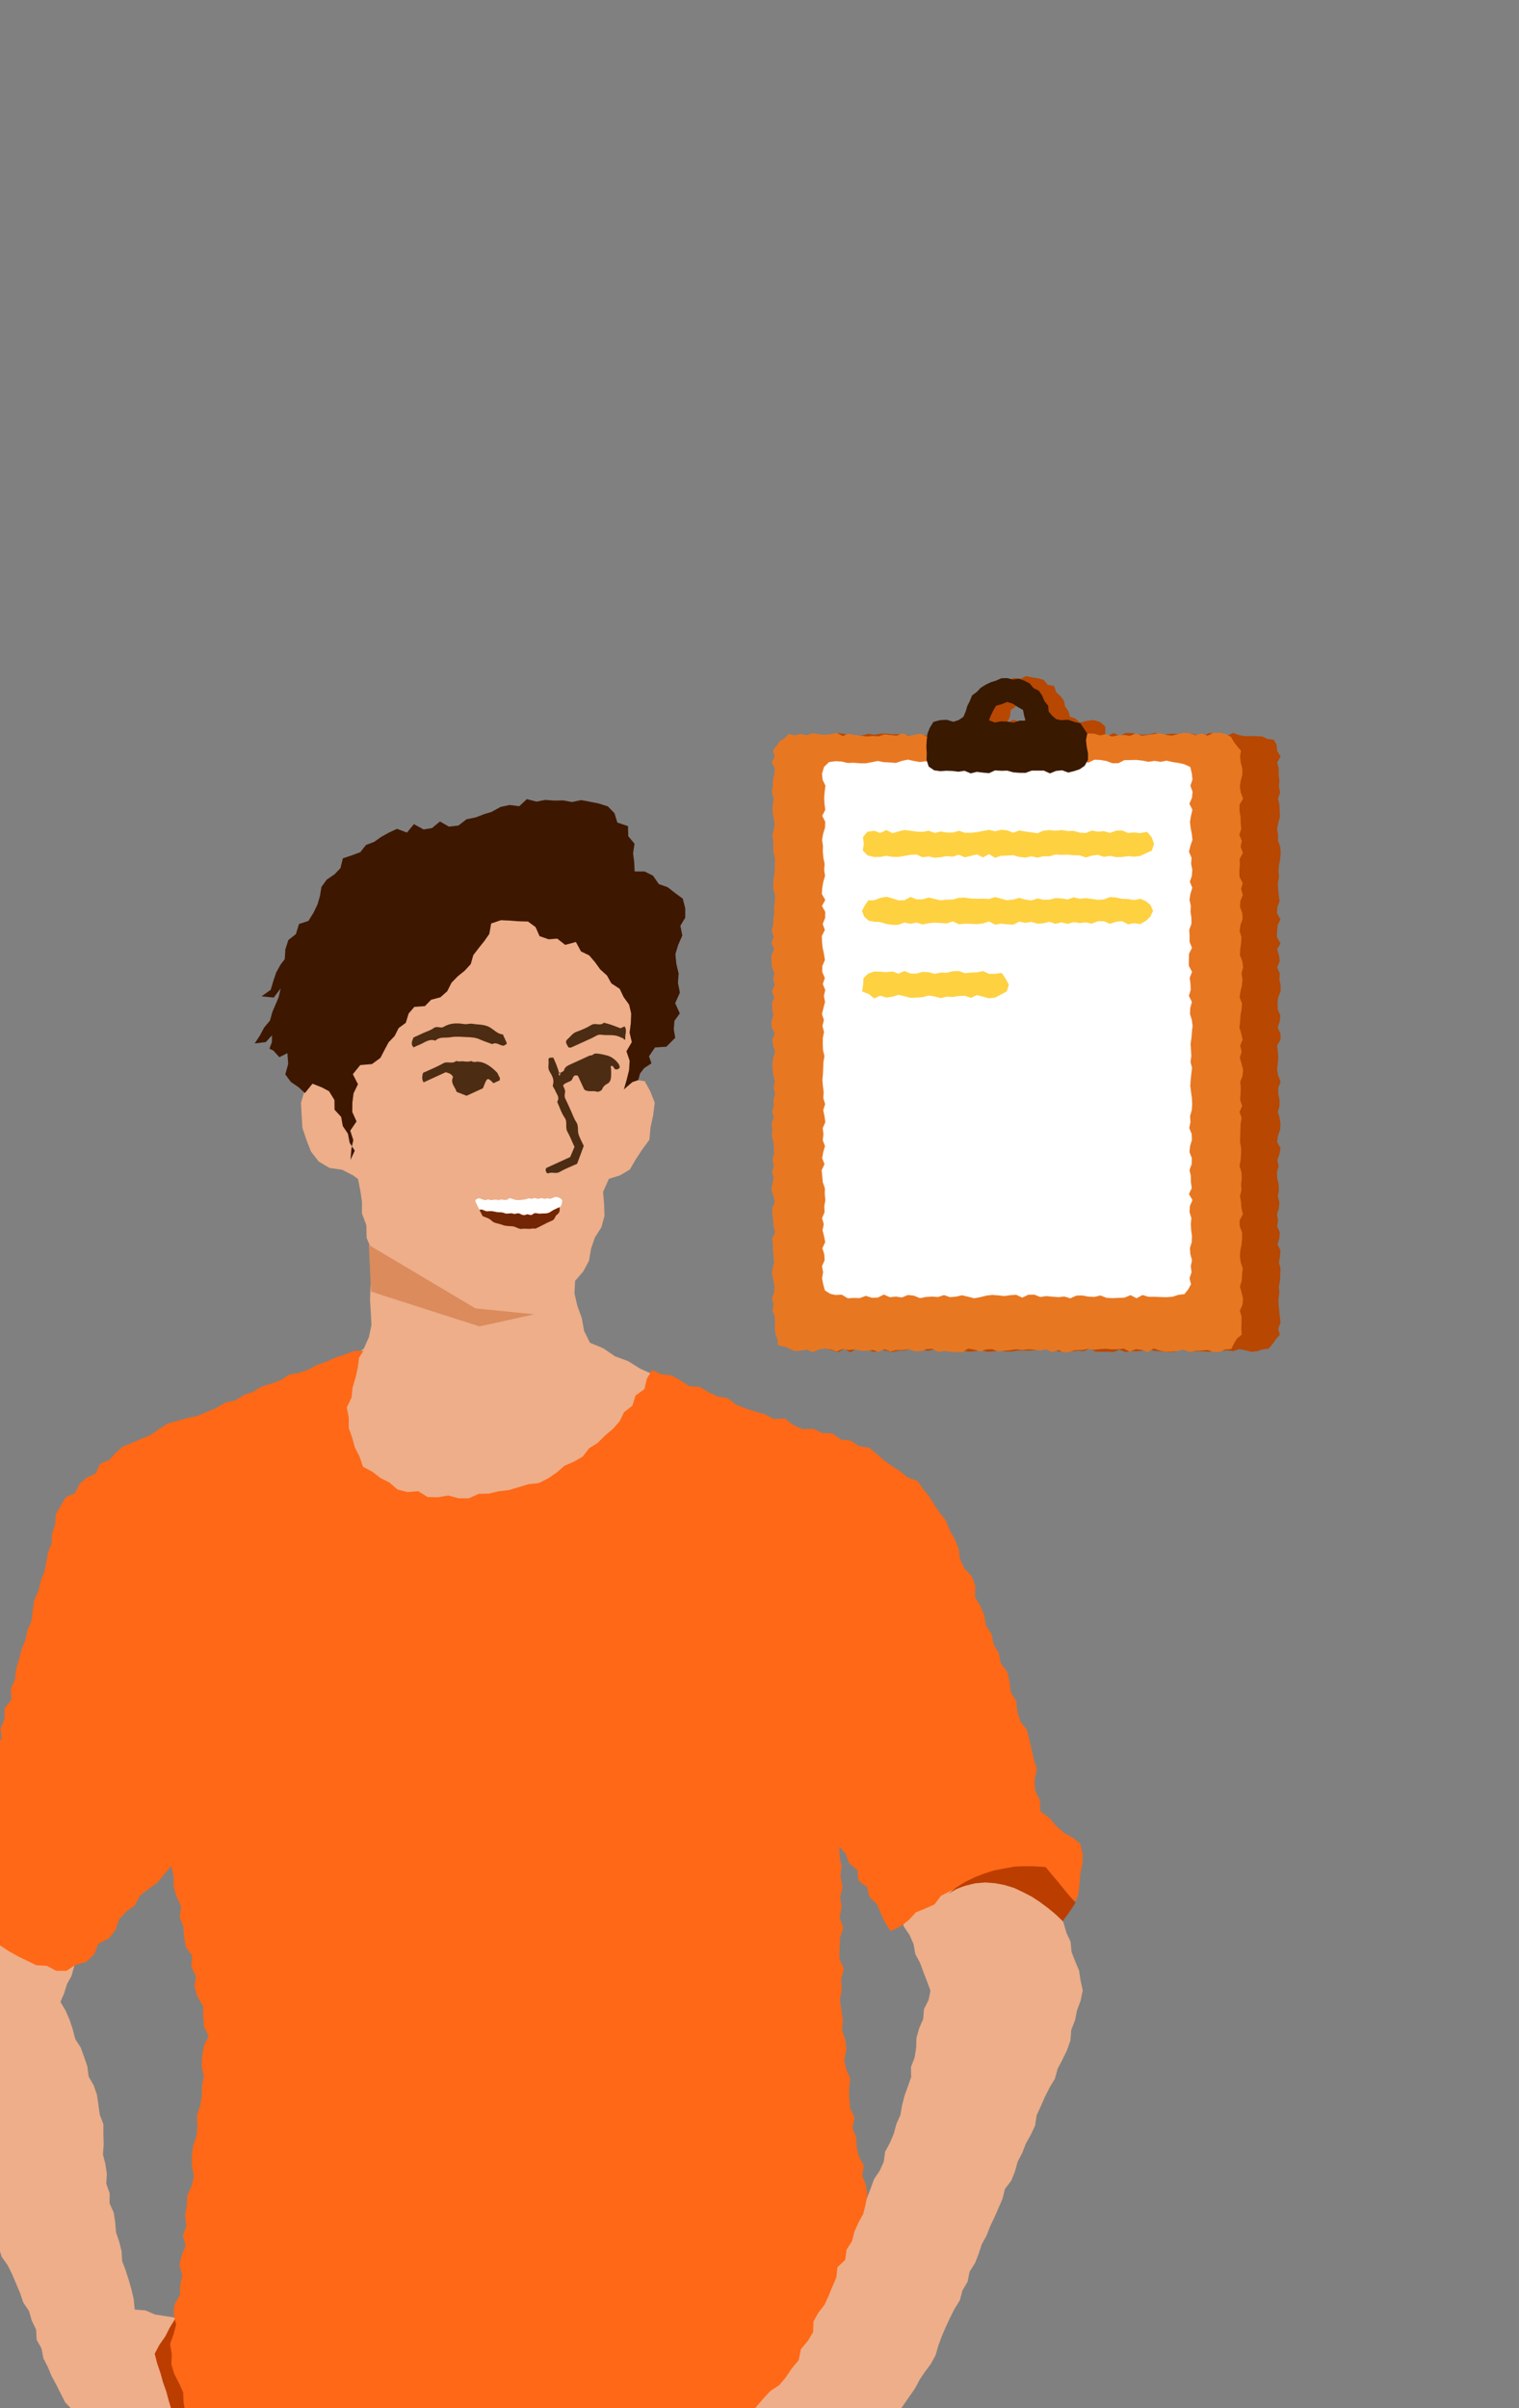 <svg width="82" height="130" viewBox="0 0 82 130" fill="none" xmlns="http://www.w3.org/2000/svg">
<rect x="0" y="0" width="82" height="130" fill="#808080" stroke="none"/>
<g clip-path="url(#clip0_9984_8250)">
<path d="M44.936 39.714L44.643 39.732L44.338 39.793L44.097 39.989L43.907 40.236L43.831 40.535L43.725 40.833L43.846 41.158L43.69 41.483L43.719 41.808L43.822 42.133L43.721 42.458L43.79 42.783L43.84 43.108L43.816 43.433L43.7 43.758L43.674 44.083L43.821 44.408L43.705 44.733L43.871 45.058L43.86 45.383L43.779 45.708L43.833 46.033V46.358L43.702 46.683L43.718 47.008L43.866 47.333L43.797 47.658L43.693 47.983L43.791 48.308L43.722 48.633L43.732 48.958L43.743 49.283L43.785 49.609L43.714 49.934L43.778 50.259L43.826 50.584L43.858 50.909L43.724 51.234L43.851 51.559L43.757 51.884L43.697 52.209L43.819 52.534L43.803 52.859L43.753 53.185L43.749 53.51L43.87 53.835L43.722 54.16L43.776 54.485L43.667 54.81L43.73 55.136L43.863 55.46L43.724 55.786L43.859 56.111L43.834 56.436L43.807 56.761L43.706 57.086L43.854 57.412L43.843 57.737L43.849 58.062L43.785 58.387L43.799 58.712L43.726 59.037L43.865 59.363L43.87 59.688L43.795 60.013L43.682 60.338L43.697 60.664L43.761 60.989L43.708 61.314L43.778 61.639L43.825 61.964L43.822 62.289L43.722 62.614L43.822 62.939L43.748 63.264L43.798 63.59L43.721 63.915L43.753 64.24L43.86 64.565L43.778 64.89L43.841 65.216L43.806 65.541L43.708 65.866L43.78 66.192L43.669 66.517L43.712 66.842L43.863 67.167L43.684 67.493L43.843 67.818L43.704 68.143L43.674 68.469L43.71 68.794L43.848 69.119L43.681 69.445L43.775 69.77L43.868 70.096L43.676 70.421L43.739 70.746L43.766 71.072L43.804 71.398L43.74 71.724L43.886 72.007L43.898 72.326L44.099 72.565L44.332 72.776L44.649 72.8L44.936 72.901L45.259 72.984L45.582 72.81L45.904 73L46.227 72.813L46.55 72.866L46.873 72.862L47.196 72.986L47.519 72.843L47.842 72.914L48.164 72.978L48.487 72.912L48.81 72.898L49.133 72.812L49.456 72.915L49.779 72.842L50.102 72.923L50.425 72.831L50.748 72.853L51.071 72.861L51.393 72.943L51.717 72.971L52.039 72.925L52.362 72.968L52.685 72.929L53.008 72.892L53.331 72.98L53.654 72.944L53.977 72.894L54.3 72.956L54.623 72.954L54.946 72.9L55.269 72.905L55.592 72.905L55.915 72.867L56.238 72.821L56.561 72.805L56.884 72.824L57.206 72.977L57.529 72.811L57.852 72.96L58.175 72.906L58.498 72.937L58.821 72.8L59.144 72.956L59.467 72.971L59.79 72.962L60.113 72.983L60.435 72.854L60.759 72.985L61.081 72.939L61.404 72.936L61.727 72.898L62.05 72.862L62.374 72.925L62.697 72.948L63.02 72.989H63.343L63.666 72.81L63.989 72.828L64.312 72.958L64.636 72.939L64.959 72.947L65.281 72.972L65.605 72.913L65.928 72.915L66.251 72.895L66.574 72.937L66.897 72.823L67.221 72.887L67.544 72.974L67.868 72.937L68.166 72.841L68.488 72.803L68.693 72.555L68.868 72.304L69.086 72.052L69.002 71.724L69.127 71.399L69.086 71.074L69.058 70.749L69.023 70.424L69.017 70.099L69.065 69.774L69.035 69.449L69.102 69.124L69.11 68.799L69.125 68.474L69.042 68.149L69.097 67.824L69.12 67.499L68.962 67.174L69.064 66.849L69.087 66.524L68.945 66.199L68.992 65.874L68.937 65.549L69.038 65.224L69.065 64.899L68.981 64.574L69.038 64.249L69.025 63.923L68.946 63.599L68.934 63.273L69.025 62.948L68.955 62.623L69.068 62.298L69.127 61.973L68.942 61.648L68.986 61.323L69.102 60.998L69.125 60.672L69.079 60.347L68.982 60.023L69.073 59.698L69.074 59.372L69.005 59.047L69.003 58.722L69.132 58.397L69.004 58.072L68.941 57.746L68.976 57.421L69.004 57.096L68.982 56.771L68.941 56.446L69.125 56.121L69.127 55.796L68.972 55.47L69.084 55.145L69.117 54.82L68.977 54.495L68.966 54.17L68.998 53.844L69.127 53.52L69.135 53.194L69.065 52.869L69.089 52.544L68.941 52.219L69.083 51.893L69.044 51.568L68.945 51.243L69.124 50.918L68.931 50.593L68.941 50.268L68.971 49.942L69.124 49.617L68.934 49.293L68.959 48.967L69.076 48.642L69.029 48.317L68.996 47.992L68.983 47.667L69.045 47.341L69.019 47.016L69.047 46.691L69.109 46.365L69.135 46.04L69.112 45.715L68.992 45.389L68.993 45.064L68.942 44.739L69.01 44.413L69.095 44.088L69.081 43.763L69.067 43.438L68.995 43.112L69.104 42.787L69.04 42.461L69.069 42.136L69.022 41.81L69.032 41.485L68.943 41.159L69.133 40.833L68.946 40.542L68.922 40.221L68.764 39.933L68.411 39.887L68.155 39.758L67.868 39.742L67.545 39.734L67.222 39.74L66.9 39.684L66.577 39.563L66.254 39.712L65.931 39.638L65.608 39.6L65.285 39.571L64.962 39.713L64.639 39.677L64.316 39.604L63.993 39.61L63.671 39.622L63.348 39.608L63.025 39.617L62.702 39.724L62.379 39.557L62.056 39.64L61.733 39.655L61.41 39.648L61.087 39.567H60.765L60.442 39.724L60.118 39.57L59.796 39.732L59.473 39.613L59.15 39.613L58.827 39.754L58.504 39.561L58.181 39.564L57.858 39.587L57.535 39.583L57.212 39.615L56.889 39.732L56.566 39.588L56.243 39.612L55.92 39.7L55.597 39.714L55.274 39.611L54.951 39.75L54.629 39.662L54.306 39.708L53.983 39.678L53.66 39.631L53.337 39.606L53.014 39.743L52.691 39.616L52.368 39.673L52.045 39.575L51.723 39.727L51.399 39.733L51.077 39.597L50.753 39.653L50.43 39.586L50.107 39.705L49.784 39.708L49.461 39.692L49.138 39.719L48.814 39.671L48.492 39.635L48.168 39.632L47.846 39.601L47.522 39.605L47.199 39.666L46.876 39.614L46.553 39.694L46.23 39.715L45.906 39.739L45.583 39.613L45.252 39.572L44.936 39.714Z" fill="#B74701"/>
<path d="M58.295 39.007L58.053 38.785L57.761 38.693L57.681 38.4L57.496 38.134L57.431 37.825L57.246 37.575L57.017 37.367L56.901 37.028L56.558 36.967L56.34 36.698L56.026 36.616L55.709 36.562L55.389 36.5L55.081 36.644L54.748 36.597L54.437 36.695L54.235 36.991L53.9 37.057L53.64 37.252L53.496 37.549L53.349 37.826L53.232 38.114L53.181 38.42L52.956 38.648L52.814 38.953L52.483 39.016L52.126 38.938L51.77 39.024L51.442 39.03L51.155 39.244L51.201 39.6L51.123 39.955L51.204 40.311L51.123 40.667L51.084 41.023L51.166 41.372L51.441 41.595L51.77 41.76L52.099 41.589L52.428 41.749L52.757 41.59L53.086 41.642L53.415 41.779H53.745L54.074 41.763L54.403 41.597L54.732 41.605L55.062 41.612L55.391 41.742L55.72 41.688L56.049 41.638L56.378 41.728L56.707 41.604L57.037 41.614L57.366 41.598L57.695 41.603L58.025 41.783L58.354 41.744L58.684 41.615L59.013 41.627L59.36 41.624L59.495 41.302L59.67 41.023L59.694 40.667L59.597 40.312L59.696 39.956L59.663 39.6L59.666 39.223L59.377 38.97L59.014 38.867L58.654 38.917L58.3 39.007H58.295ZM54.369 39.003L54.531 38.663L54.556 38.336L54.812 38.147L55.055 37.912L55.389 37.929L55.709 37.957L56.021 38.072L56.12 38.411L56.386 38.619L56.362 38.855L56.057 38.877L55.723 38.888L55.39 38.847L55.056 38.971L54.715 38.858L54.369 39.004L54.369 39.003Z" fill="#B74701"/>
<path d="M42.906 39.695L42.583 39.624L42.344 39.855L42.092 40.014L41.921 40.261L41.729 40.517L41.821 40.833L41.66 41.158L41.828 41.483L41.796 41.808L41.721 42.133L41.719 42.458L41.665 42.783L41.769 43.108L41.721 43.433L41.692 43.758L41.753 44.083L41.806 44.408L41.791 44.733L41.691 45.058L41.742 45.383V45.708L41.757 46.033L41.839 46.358L41.821 46.683L41.825 47.008L41.775 47.333L41.745 47.658L41.74 47.983L41.83 48.308V48.633L41.786 48.958L41.799 49.283L41.746 49.609L41.738 49.934L41.655 50.259L41.77 50.584L41.64 50.909L41.793 51.234L41.645 51.559L41.643 51.884L41.665 52.209L41.807 52.534L41.737 52.859L41.821 53.185L41.661 53.51L41.798 53.835L41.677 54.16L41.69 54.485L41.746 54.81L41.645 55.136L41.658 55.46L41.823 55.786L41.69 56.111L41.733 56.436L41.838 56.761L41.749 57.086L41.692 57.412L41.71 57.737L41.748 58.062L41.825 58.387L41.761 58.712L41.832 59.037L41.757 59.363L41.766 59.688L41.684 60.013L41.766 60.338L41.648 60.664L41.696 60.989L41.661 61.314L41.75 61.639L41.777 61.964L41.782 62.289L41.702 62.614L41.775 62.939L41.676 63.264L41.765 63.59L41.694 63.915L41.64 64.24L41.753 64.565L41.826 64.89L41.69 65.216L41.691 65.541L41.737 65.866L41.754 66.192L41.842 66.517L41.691 66.842L41.721 67.167L41.727 67.493L41.754 67.818L41.792 68.143L41.704 68.469L41.673 68.794L41.758 69.119L41.806 69.445L41.788 69.77L41.669 70.096L41.761 70.421L41.703 70.746L41.823 71.072L41.83 71.398L41.83 71.724L41.859 72.006L41.964 72.271L42.009 72.624L42.348 72.695L42.619 72.798L42.906 72.931L43.228 72.911L43.551 72.855L43.874 72.992L44.197 72.851L44.52 72.797L44.843 72.843L45.166 72.959L45.488 72.822L45.811 72.878L46.134 72.846L46.457 72.912L46.78 72.916L47.103 72.873L47.425 72.969L47.749 72.833L48.072 72.954L48.394 72.877L48.717 72.875L49.041 72.831L49.363 72.937L49.686 72.943L50.009 72.832L50.332 72.809L50.655 72.977L50.978 72.921L51.301 72.972L51.624 72.982L51.947 72.996L52.27 72.799L52.593 72.857L52.915 72.951L53.239 72.842L53.562 72.83L53.884 72.949L54.208 72.914L54.53 72.886L54.854 72.836L55.176 72.877L55.499 72.837L55.822 72.852L56.145 72.907L56.468 72.832L56.79 72.987L57.113 72.877L57.436 72.998L57.759 72.973L58.082 72.874L58.405 72.876L58.728 72.819L59.051 72.865L59.374 72.83L59.697 72.806L60.02 72.84L60.343 72.836L60.666 72.802L60.99 72.964L61.312 72.831L61.636 72.864L61.959 72.988L62.282 72.794L62.605 72.906L62.928 72.972L63.251 72.967L63.575 72.924L63.897 72.852L64.221 72.989L64.544 72.922L64.867 72.902L65.191 72.878L65.514 72.981L65.838 72.975L66.137 72.846L66.469 72.822L66.621 72.512L66.767 72.264L67.032 72.045L67.009 71.724L67.02 71.399L67.019 71.074L66.932 70.749L67.077 70.424L67.105 70.099L67.023 69.774L66.937 69.449L67.034 69.124L67.05 68.799L67.088 68.474L66.98 68.149L66.936 67.824L66.956 67.499L67.023 67.174L67.054 66.849L67.05 66.524L66.925 66.199L66.92 65.874L67.095 65.549L67.018 65.224L66.994 64.899L66.938 64.574L67.017 64.249L66.996 63.923L67.032 63.598L67.015 63.273L66.915 62.948L66.972 62.623L66.997 62.298L67.002 61.973L66.942 61.648L66.95 61.323L66.963 60.998L66.97 60.672L67.025 60.347L66.916 60.023L67.056 59.698L66.947 59.372L66.969 59.047L66.98 58.722L66.951 58.397L67.076 58.072L67.107 57.746L67.022 57.421L66.928 57.096L67.028 56.771L66.947 56.446L67.079 56.121L67.005 55.796L66.908 55.47L66.948 55.145L66.963 54.82L67.02 54.495L67.051 54.17L66.918 53.844L66.966 53.52L67.043 53.194L67.072 52.869L67.022 52.544L67.106 52.219L67.067 51.893L66.937 51.568L66.951 51.243L66.997 50.918L67.019 50.593L66.922 50.268L66.962 49.942L67.077 49.617L67.065 49.293L66.942 48.967L66.958 48.642L67.091 48.317L67 47.992L67.083 47.667L66.916 47.341L66.903 47.016L66.931 46.691L66.921 46.365L67.097 46.04L66.972 45.715L67.037 45.389L66.903 45.064L67.008 44.739L66.975 44.413L66.968 44.088L66.913 43.763L66.916 43.438L67.107 43.112L66.983 42.787L66.931 42.461L66.98 42.136L67.066 41.81L67.064 41.485L66.978 41.159L66.943 40.833L66.992 40.522L66.783 40.283L66.612 40.053L66.447 39.773L66.159 39.628L65.838 39.557L65.515 39.558L65.192 39.713L64.869 39.589L64.546 39.688L64.223 39.584L63.901 39.558L63.578 39.632L63.255 39.713L62.932 39.665L62.609 39.579L62.286 39.628L61.963 39.671L61.641 39.716L61.317 39.599L60.995 39.724L60.672 39.673L60.349 39.696L60.026 39.763L59.703 39.631L59.38 39.7L59.057 39.601L58.734 39.593L58.411 39.712L58.088 39.615L57.765 39.621L57.442 39.6L57.12 39.704L56.796 39.561L56.474 39.639L56.151 39.678L55.827 39.693L55.505 39.568L55.182 39.678L54.858 39.573L54.536 39.594L54.213 39.754L53.89 39.659L53.567 39.743L53.244 39.714L52.921 39.75L52.599 39.655L52.275 39.665L51.953 39.689L51.63 39.567L51.307 39.616L50.984 39.756L50.661 39.588L50.338 39.688L50.015 39.761L49.692 39.601L49.369 39.669L49.046 39.728L48.723 39.584L48.4 39.715L48.077 39.678L47.754 39.641L47.43 39.749L47.108 39.73L46.784 39.758L46.461 39.706L46.138 39.678L45.815 39.608L45.492 39.732L45.169 39.566L44.846 39.633L44.523 39.666L44.199 39.635L43.876 39.578L43.553 39.693L43.227 39.618L42.906 39.695Z" fill="#E87722"/>
<path d="M44.437 69.325L44.376 69.001L44.434 68.676L44.373 68.353L44.515 68.029L44.497 67.705L44.392 67.38L44.547 67.056L44.484 66.732L44.403 66.408L44.471 66.084L44.377 65.76L44.512 65.436L44.498 65.112L44.556 64.788L44.524 64.463L44.529 64.139L44.415 63.815L44.387 63.491L44.357 63.167L44.51 62.843L44.382 62.519L44.44 62.195L44.535 61.87L44.414 61.547L44.451 61.222L44.412 60.898L44.554 60.574L44.508 60.25L44.44 59.926L44.543 59.601L44.446 59.278L44.465 58.953L44.423 58.629L44.396 58.305L44.424 57.98L44.437 57.657L44.452 57.332L44.506 57.008L44.428 56.684L44.416 56.359L44.418 56.036L44.483 55.711L44.399 55.387L44.475 55.062L44.373 54.739L44.451 54.414L44.538 54.09L44.476 53.766L44.549 53.442L44.416 53.117L44.528 52.793L44.388 52.469L44.392 52.145L44.531 51.821L44.48 51.497L44.41 51.172L44.376 50.848L44.365 50.524L44.528 50.2L44.41 49.876L44.543 49.551L44.552 49.228L44.371 48.903L44.55 48.579L44.365 48.255L44.387 47.93L44.442 47.606L44.539 47.282L44.491 46.958L44.515 46.633L44.449 46.309L44.418 45.984L44.425 45.66L44.379 45.336L44.434 45.011L44.535 44.687L44.549 44.362L44.387 44.038L44.551 43.714L44.508 43.389L44.491 43.065L44.517 42.74L44.561 42.415L44.404 42.09L44.375 41.766L44.481 41.401L44.751 41.14L45.112 41.09L45.436 41.109L45.761 41.186L46.086 41.175L46.411 41.202L46.736 41.205L47.06 41.143L47.385 41.08L47.709 41.142L48.034 41.156L48.359 41.185L48.684 41.075L49.008 41.006L49.333 41.078L49.658 41.135L49.983 41.092L50.308 41.176L50.633 41.209L50.957 41.057L51.282 41.1L51.607 41.193L51.931 41.087L52.256 41.071L52.581 41.2L52.906 41.081L53.23 41.012L53.555 41.038L53.879 41.204L54.204 41.117L54.529 41.177L54.854 41.064L55.178 41.01L55.503 41.096L55.828 41.197L56.153 41.087L56.478 41.162L56.802 41.082L57.127 41.026L57.452 41.108L57.777 41.206L58.102 41.172L58.427 41.018L58.751 41.173L59.076 41.01L59.402 41.024L59.727 41.079L60.051 41.201L60.376 41.196L60.701 41.032L61.026 41.03L61.351 41.022L61.676 41.059L62.001 41.123L62.326 41.073L62.651 41.124L62.976 41.062L63.301 41.137L63.627 41.185L63.923 41.251L64.254 41.403L64.34 41.766L64.371 42.09L64.259 42.414L64.377 42.738L64.348 43.062L64.207 43.386L64.369 43.71L64.294 44.034L64.238 44.358L64.272 44.682L64.335 45.006L64.373 45.33L64.262 45.654L64.184 45.978L64.324 46.303L64.3 46.627L64.363 46.951L64.34 47.275L64.23 47.599L64.364 47.923L64.264 48.247L64.212 48.571L64.283 48.896L64.266 49.22L64.317 49.544V49.868L64.199 50.192L64.217 50.516L64.215 50.84L64.347 51.164L64.187 51.489L64.177 51.813L64.177 52.137L64.35 52.461L64.223 52.785L64.265 53.11L64.278 53.434L64.179 53.758L64.341 54.082L64.255 54.407L64.238 54.73L64.337 55.055L64.379 55.379L64.343 55.703L64.318 56.028L64.269 56.352L64.293 56.676L64.311 57L64.267 57.325L64.35 57.648L64.309 57.973L64.275 58.297L64.254 58.621L64.296 58.946L64.34 59.269L64.356 59.593L64.337 59.918L64.244 60.242L64.264 60.566L64.199 60.89L64.33 61.215L64.341 61.538L64.246 61.863L64.21 62.187L64.336 62.511L64.33 62.836L64.213 63.16L64.285 63.484L64.287 63.809L64.334 64.133L64.182 64.457L64.372 64.781L64.232 65.106L64.214 65.43L64.314 65.755L64.283 66.079L64.303 66.403L64.344 66.728L64.331 67.052L64.234 67.377L64.258 67.701L64.347 68.026L64.281 68.35L64.324 68.675L64.213 69L64.294 69.325L64.133 69.618L63.936 69.862L63.627 69.892L63.302 69.998L62.977 70.025L62.653 70.016L62.328 70.002H62.003L61.678 69.906L61.354 70.081L61.029 69.912L60.705 70.049L60.38 70.061L60.055 70.076L59.73 70.058L59.405 69.93L59.081 70.009L58.755 69.993L58.431 69.931L58.106 69.938L57.781 70.084L57.457 69.989L57.132 70.022L56.807 69.996L56.483 69.964L56.158 70.013L55.833 69.885L55.508 69.891L55.184 70.047L54.859 69.895L54.534 69.917L54.21 69.962L53.885 69.926L53.56 69.902L53.235 69.941L52.911 70.025L52.586 70.082L52.261 69.998L51.936 69.92L51.611 69.993L51.287 70.022L50.962 69.91L50.637 70.014L50.312 69.992L49.987 70.012L49.662 70.075L49.337 69.942L49.012 69.905L48.687 70.038L48.362 69.991L48.038 70.026L47.713 69.88L47.388 70.045L47.063 70.054L46.738 69.951L46.413 70.072L46.088 70.064L45.763 70.082L45.437 69.886L45.112 69.907L44.816 69.84L44.532 69.66L44.437 69.325Z" fill="white"/>
<path d="M61.55 48.517L61.224 48.588L60.897 48.529L60.571 48.52L60.245 48.447L59.918 48.424L59.592 48.554L59.266 48.574L58.94 48.524L58.614 48.482L58.287 48.52L57.961 48.44L57.635 48.551L57.309 48.498L56.983 48.482L56.657 48.563L56.331 48.57L56.005 48.498L55.678 48.607L55.352 48.56L55.026 48.468L54.7 48.56L54.374 48.599L54.048 48.513L53.721 48.423L53.395 48.526L53.069 48.508L52.743 48.516L52.416 48.506L52.09 48.453L51.764 48.466L51.437 48.559L51.111 48.562L50.784 48.604L50.458 48.527L50.132 48.45L49.806 48.547L49.479 48.547L49.153 48.42L48.826 48.598L48.5 48.6L48.174 48.497L47.847 48.408L47.52 48.47L47.193 48.599L46.87 48.605L46.687 48.874L46.531 49.168L46.651 49.482L46.889 49.697L47.193 49.757L47.519 49.776L47.846 49.874L48.172 49.925L48.498 49.922L48.825 49.799L49.151 49.866L49.477 49.804L49.804 49.902L50.13 49.837L50.456 49.803L50.782 49.827L51.108 49.849L51.434 49.739L51.76 49.892L52.087 49.864L52.413 49.872L52.739 49.886L53.066 49.846L53.392 49.743L53.718 49.915L54.044 49.862L54.371 49.896L54.697 49.915L55.023 49.751L55.35 49.817L55.676 49.764L56.002 49.864L56.329 49.841L56.655 49.76L56.981 49.869L57.308 49.788L57.635 49.873L57.961 49.778L58.287 49.828L58.614 49.794L58.94 49.858L59.266 49.728L59.593 49.732L59.919 49.867L60.246 49.76L60.573 49.725L60.899 49.894L61.226 49.833L61.553 49.882L61.864 49.708L62.099 49.483L62.247 49.167L62.102 48.848L61.852 48.642L61.55 48.517ZM61.55 44.974L61.224 44.937L60.897 44.963L60.571 44.83L60.245 44.842L59.918 44.962L59.592 44.869L59.266 44.894L58.94 44.835L58.614 44.967L58.287 44.946L57.961 44.851L57.635 44.86L57.309 44.809L56.983 44.843L56.657 44.81L56.331 44.842L56.005 44.979L55.678 44.931L55.352 44.888L55.026 44.83L54.7 44.95L54.374 44.823L54.048 44.792L53.721 44.875L53.395 44.798L53.069 44.854L52.743 44.92L52.416 44.954L52.09 44.954L51.764 44.847L51.437 44.943L51.111 44.942L50.784 44.885L50.458 44.963L50.132 44.845L49.806 44.907L49.479 44.889L49.153 44.847L48.826 44.804L48.5 44.885L48.174 44.976L47.847 44.807L47.52 44.964L47.193 44.847L46.819 44.902L46.582 45.197L46.632 45.55L46.573 45.909L46.833 46.176L47.193 46.264L47.519 46.259L47.846 46.196L48.172 46.255L48.498 46.259L48.825 46.203L49.151 46.143L49.477 46.13L49.804 46.276L50.13 46.231L50.456 46.303L50.782 46.273L51.108 46.215L51.434 46.243L51.76 46.137L52.087 46.28L52.413 46.2L52.739 46.123L53.066 46.284L53.392 46.107L53.718 46.306L54.044 46.197L54.371 46.186L54.697 46.166L55.023 46.258L55.35 46.296L55.676 46.225L56.002 46.296L56.329 46.222L56.655 46.223L56.981 46.129L57.308 46.145L57.635 46.139L57.961 46.17L58.287 46.175L58.614 46.289L58.94 46.189L59.266 46.144L59.593 46.254L59.919 46.201L60.246 46.269L60.573 46.264L60.899 46.215L61.226 46.244L61.553 46.205L61.85 46.066L62.183 45.914L62.298 45.55L62.17 45.192L61.923 44.904L61.55 44.974ZM53.716 52.569L53.39 52.568L53.064 52.419L52.738 52.489L52.412 52.5L52.086 52.533L51.76 52.416L51.434 52.43L51.108 52.51L50.782 52.498L50.456 52.571L50.13 52.479L49.804 52.464L49.478 52.556L49.151 52.551L48.825 52.417L48.499 52.56L48.173 52.441L47.846 52.48L47.52 52.453L47.193 52.444L46.857 52.562L46.611 52.808L46.596 53.146L46.541 53.523L46.898 53.66L47.193 53.896L47.519 53.749L47.845 53.852L48.172 53.803L48.498 53.703L48.825 53.777L49.151 53.863L49.477 53.853L49.803 53.829L50.13 53.74L50.456 53.79L50.782 53.881L51.108 53.802L51.434 53.817L51.761 53.762L52.087 53.755L52.414 53.864L52.74 53.715L53.067 53.805L53.393 53.89L53.72 53.853L54.032 53.688L54.353 53.512L54.458 53.146L54.28 52.82L54.078 52.52L53.716 52.569Z" fill="#FED141"/>
<path d="M57.28 38.876L57.018 38.822L56.81 38.645L56.61 38.413L56.581 38.095L56.383 37.843L56.259 37.554L56.084 37.288L55.792 37.145L55.586 36.894L55.304 36.745L55.004 36.639L54.677 36.683L54.374 36.605L54.061 36.612L53.771 36.739L53.48 36.83L53.204 36.964L52.943 37.128L52.73 37.351L52.473 37.542L52.355 37.837L52.217 38.113L52.129 38.41L52.008 38.696L51.755 38.869L51.468 38.963L51.111 38.856L50.754 38.873L50.391 38.968L50.197 39.276L50.068 39.599L50.027 39.954L50.007 40.31L50.028 40.666L50.019 41.022L50.134 41.381L50.432 41.584L50.755 41.629L51.084 41.607L51.413 41.618L51.742 41.658L52.071 41.609L52.401 41.749L52.73 41.666L53.059 41.707L53.388 41.738L53.718 41.586L54.047 41.609L54.376 41.6L54.706 41.693L55.034 41.718L55.364 41.721L55.693 41.599H56.022L56.351 41.598L56.681 41.75L57.01 41.614L57.339 41.582L57.669 41.704L57.999 41.622L58.287 41.524L58.55 41.341L58.733 41.022V40.666L58.665 40.311L58.624 39.955L58.693 39.599L58.5 39.308L58.319 39.041L57.998 38.971L57.65 38.851L57.284 38.875L57.28 38.876ZM53.393 38.879L53.475 38.65L53.605 38.383L53.763 38.1L54.072 38.013L54.373 37.892L54.682 37.99L54.938 38.162L55.224 38.323L55.289 38.644L55.361 38.903L55.041 38.901L54.707 39.01L54.373 38.952L54.04 38.938L53.7 39.004L53.393 38.88L53.393 38.879Z" fill="#391900"/>
<g clip-path="url(#clip1_9984_8250)">
<path d="M16.019 75.159L16.638 74.739L17.346 74.542L17.896 74.052L18.518 73.695L19.071 73.242L19.639 72.797L19.915 72.181L20.053 71.519L20.018 70.847L19.976 70.178L19.997 69.511L20.037 68.845L20.023 68.181L20.079 67.506L19.794 66.833L19.776 66.135L19.538 65.503L19.541 64.868L19.448 64.255L19.327 63.644L19.07 63.454L18.461 63.142L17.785 63.046L17.202 62.697L16.783 62.153L16.541 61.526L16.325 60.888L16.283 60.211L16.248 59.53L16.435 58.893L16.702 58.559L17.089 58.327L17.768 58.81L18.05 58.099L18.214 57.355L18.255 56.676L18.444 56.034L18.655 55.393L18.892 54.757L18.907 54.073L19.038 53.413L19.16 52.751L19.261 52.079L19.597 51.474L19.734 50.814L19.792 50.118L20.493 49.937L21.201 49.857L21.901 49.725L22.609 49.646L23.302 49.469L24.01 49.389L24.715 49.27L25.394 49.048L26.064 48.797L26.762 48.642L27.467 48.529L28.154 48.521L28.798 48.72L29.28 49.246L29.934 49.508L30.472 49.946L31.017 50.371L31.659 50.653L32.166 51.133L32.722 51.55L33.355 51.841L33.871 52.312L34.537 52.575L34.517 53.332L34.42 54.076L34.32 54.819L34.358 55.574L34.261 56.316L34.185 56.953L34.326 57.611L34.105 58.27L34.801 58.36L35.1 58.904L35.346 59.524L35.26 60.198L35.117 60.866L35.058 61.523L34.668 62.052L34.32 62.585L34.002 63.132L33.465 63.45L32.87 63.635L32.556 64.337L32.611 64.995L32.632 65.635L32.465 66.25L32.115 66.798L31.91 67.394L31.796 68.062L31.482 68.639L31.046 69.142L31.012 69.826L31.172 70.506L31.41 71.159L31.531 71.848L31.851 72.486L32.565 72.781L33.195 73.213L33.913 73.478L34.563 73.885L35.218 74.177L35.835 74.566L36.542 74.752L37.248 75.042L37.292 75.774L37.479 76.433L37.756 77.06L38.038 77.693L38.045 78.394L38.355 79.014L38.494 79.685L38.75 80.422L37.959 80.536L37.247 80.549L36.549 80.675L35.849 80.79H35.138L34.445 80.913L33.743 81.04L33.025 80.904L32.317 81.008L31.622 81.178L30.933 81.347L30.228 81.421L29.514 81.431L28.812 81.475L28.095 81.457L27.413 81.695L26.709 81.796L26.004 81.876L25.29 81.844L24.602 82.041L23.886 82.011L23.189 82.148L22.487 82.214L21.773 82.219L21.079 82.367L20.39 82.541L19.689 82.696L18.962 82.529L18.274 82.743L17.571 82.847L16.869 82.943L16.126 83.017L16.095 82.276L16.197 81.57L16.235 80.85L16.001 80.145L16.072 79.431L16.087 78.724L16.26 78.012L16.119 77.299L16.021 76.588L16.143 75.876L16.019 75.159Z" fill="#EDAE89"/>
<path d="M4.483 104.739L4.385 105.231L4.194 105.701L3.996 106.17L3.862 106.662L3.614 107.111L3.463 107.598L3.264 108.066L3.539 108.53L3.754 109.025L3.926 109.539L4.06 110.066L4.358 110.529L4.542 111.035L4.715 111.547L4.784 112.092L5.06 112.571L5.235 113.083L5.313 113.622L5.388 114.157L5.582 114.672V115.218L5.599 115.755L5.557 116.292L5.688 116.816L5.768 117.341L5.738 117.884L5.92 118.393L5.914 118.935L6.137 119.435L6.22 119.961L6.262 120.497L6.435 121.005L6.562 121.521L6.595 122.06L6.786 122.562L6.949 123.07L7.095 123.582L7.218 124.1L7.272 124.674L7.854 124.717L8.357 124.937L8.895 125.02L9.434 125.108L9.931 125.34L10.482 125.4L10.913 125.742L11.47 125.925L11.957 126.221L12.456 126.496L12.942 126.795L13.434 127.076L13.936 127.349L14.436 127.637L14.742 128.156L14.511 128.613L14.234 129.03L13.838 129.343L13.469 129.675L13.12 130.069L13.269 130.599L13.441 131.113L13.471 131.658L13.612 132.178L13.794 132.688L13.932 133.211L14.045 133.737L14.079 134.281L14.286 134.787L14.358 135.323L14.501 135.844L14.649 136.364L14.638 136.9L14.168 137.094L13.617 137.179L13.069 137.26L12.517 137.301L11.966 137.405L11.407 137.412L10.863 137.277L10.299 137.212L9.838 136.879L9.356 136.636L9.009 136.222L8.56 135.918L8.258 135.468L7.806 135.157L7.453 134.755L7.135 134.323L6.843 133.869L6.534 133.434L6.205 133.012L5.831 132.628L5.445 132.249L5.146 131.804L4.852 131.357L4.579 130.893L4.168 130.533L3.895 130.071L3.519 129.687L3.276 129.203L3.041 128.736L2.788 128.269L2.585 127.781L2.341 127.305L2.242 126.777L1.978 126.305L1.951 125.758L1.713 125.264L1.567 124.754L1.258 124.296L1.082 123.775L0.868 123.271L0.656 122.767L0.412 122.279L0.091 121.825L-0.076 121.3L-0.242 120.774L-0.48 120.283L-0.808 119.831L-0.961 119.301L-1.239 118.827L-1.369 118.286L-1.574 117.78L-1.875 117.314L-2.068 116.801L-2.227 116.275L-2.437 115.77L-2.581 115.24L-2.908 114.778L-2.973 114.219L-3.148 113.701L-3.387 113.204L-3.562 112.686L-3.738 112.167L-3.815 111.621L-3.979 111.1L-4.193 110.586V110.029L-4.283 109.491L-4.259 108.949L-4.297 108.406L-4.292 107.863L-4.116 107.34L-4.038 106.805L-3.951 106.271L-3.765 105.758L-3.633 105.236L-3.584 104.684L-3.423 104.166L-3.268 103.645L-3.044 103.148L-2.901 102.622L-2.667 102.13L-2.518 101.606L-2.2 101.148L-2.039 100.628L-1.913 100.092L-1.62 99.626L-1.36 99.149L-1.227 98.613L-0.962 98.138L-0.715 97.656L-0.474 97.091L0.074 97.331L0.61 97.542L1.098 97.867L1.66 98.012L2.207 98.193L2.703 98.501L3.24 98.711L3.757 98.908L3.799 99.419L3.902 99.947L3.99 100.478L4.011 101.017L4.129 101.542L4.189 102.077L4.222 102.615L4.364 103.139L4.421 103.674L4.486 104.208L4.483 104.739Z" fill="#EDAE89"/>
<path d="M9.822 136.905L9.711 136.837L9.313 136.504L8.911 136.177L8.527 135.829L8.149 135.475L7.774 135.117L7.406 134.748L7.077 134.347L6.727 133.961L6.448 133.523L6.185 133.074L6.453 133.455L6.843 133.781L7.227 134.112L7.619 134.439L8.038 134.728L8.485 134.972L8.934 134.995L9.121 134.519L9.312 134.044L9.544 133.588L9.795 133.143L10.048 132.702L9.901 132.187L9.744 131.675L9.565 131.17L9.422 130.652L9.274 130.137L9.118 129.625L8.979 129.107L8.801 128.601L8.657 128.084L8.483 127.575L8.351 127.057L8.605 126.576L8.92 126.126L9.17 125.635L9.459 125.172L9.759 125.668L10.065 126.165L10.356 126.671L10.651 127.174L10.713 127.73L10.744 128.287L10.799 128.843L10.814 129.402L10.884 129.956L10.931 130.512L10.967 131.071L11.006 131.628L11.235 132.104L11.448 132.586L11.662 133.07L11.845 133.565L12.049 134.055L12.267 134.525L11.696 134.672L11.127 134.853" fill="#BC3D00"/>
<path d="M34.133 58.416L33.68 58.807L33.834 58.268L33.959 57.767L33.99 57.262L33.817 56.748L34.106 56.253L33.987 55.742L34.052 55.237L34.072 54.712L33.96 54.23L33.666 53.825L33.454 53.379L33.002 53.082L32.766 52.659L32.403 52.331L32.12 51.94L31.805 51.571L31.365 51.36L31.089 50.85L30.511 51.005L30.082 50.668L29.621 50.705L29.128 50.535L28.911 50.044L28.503 49.746L27.98 49.731L27.535 49.696L27.045 49.673L26.515 49.85L26.415 50.414L26.14 50.806L25.841 51.18L25.551 51.558L25.411 52.047L25.084 52.401L24.706 52.707L24.374 53.05L24.144 53.507L23.776 53.834L23.276 53.966L22.939 54.31L22.367 54.352L22.059 54.712L21.906 55.213L21.52 55.497L21.303 55.926L20.979 56.265L20.758 56.676L20.535 57.107L20.079 57.44L19.446 57.494L19.047 57.988L19.324 58.527L19.086 59.02L19.023 59.523L19.018 60.026L19.246 60.536L18.908 61.035L19.072 61.54L18.965 62.047L18.922 62.608L19.152 62.114L18.875 61.689L18.783 61.204L18.503 60.782L18.417 60.292L18.06 59.905L18.054 59.38L17.762 58.905L17.37 58.697L16.869 58.5L16.459 59.006L16.123 58.693L15.704 58.408L15.4 57.997L15.558 57.432L15.515 56.851L15.079 57.068L14.763 56.717L14.545 56.607L14.677 56.254L14.682 55.89L14.346 56.254L13.749 56.325L14.031 55.896L14.258 55.469L14.573 55.093L14.704 54.623L14.888 54.195L15.039 53.841L15.153 53.358L14.777 53.849L14.118 53.784L14.612 53.434L14.754 52.96L14.909 52.496L15.138 52.083L15.372 51.775L15.405 51.245L15.566 50.744L15.973 50.424L16.143 49.878L16.649 49.713L16.922 49.276L17.141 48.819L17.271 48.371L17.352 47.878L17.636 47.486L18.054 47.2L18.378 46.864L18.509 46.334L19 46.17L19.451 46L19.758 45.613L20.198 45.445L20.586 45.171L21.002 44.941L21.431 44.742L21.969 44.944L22.344 44.489L22.867 44.775L23.319 44.701L23.752 44.344L24.236 44.624L24.745 44.564L25.188 44.224L25.674 44.126L26.137 43.948L26.528 43.831L27.025 43.558L27.509 43.456L28.032 43.52L28.441 43.138L28.962 43.272L29.438 43.18L29.925 43.218L30.402 43.206L30.874 43.294L31.368 43.191L31.844 43.278L32.329 43.376L32.812 43.529L33.169 43.894L33.328 44.403L33.901 44.594L33.916 45.14L34.254 45.545L34.175 46.063L34.237 46.544L34.26 47.041L34.807 47.047L35.252 47.27L35.564 47.723L36.042 47.892L36.435 48.199L36.858 48.511L36.992 49.035L36.991 49.541L36.729 49.973L36.834 50.502L36.614 50.999L36.461 51.502L36.51 52.022L36.634 52.547L36.598 53.055L36.702 53.585L36.448 54.154L36.699 54.706L36.409 55.106L36.372 55.564L36.451 56.018L35.972 56.504L35.361 56.542L35.036 57.019L35.168 57.401L34.776 57.657L34.554 57.944L34.456 58.303" fill="#3E1700"/>
<path d="M33.724 55.403L33.498 55.507C33.326 55.444 33.15 55.373 32.971 55.311C32.847 55.269 32.721 55.239 32.594 55.207C32.401 55.409 32.144 55.189 31.922 55.329C31.672 55.483 31.398 55.6 31.118 55.698C30.906 55.774 30.806 55.954 30.652 56.081C30.5 56.212 30.561 56.296 30.615 56.414C30.636 56.461 30.668 56.501 30.696 56.545C30.747 56.543 30.803 56.561 30.845 56.54C31.211 56.376 31.579 56.203 31.945 56.04C32.111 55.968 32.261 55.825 32.459 55.856C32.809 55.912 33.174 55.813 33.507 55.998C33.573 56.037 33.671 56.027 33.692 56.129C33.713 56.119 33.758 56.104 33.757 56.099C33.716 55.87 33.877 55.628 33.715 55.405L33.722 55.402L33.724 55.403Z" fill="#4D2C14"/>
<path d="M32.759 56.974C32.632 56.938 32.21 56.837 32.093 56.882C32.034 56.905 31.939 56.998 31.843 56.974C31.497 57.134 31.129 57.307 30.763 57.47C30.609 57.54 30.486 57.61 30.442 57.79C30.43 57.839 30.306 57.861 30.181 57.967C30.145 58.001 30.148 57.961 30.163 57.928C30.172 57.911 30.209 57.894 30.224 57.899C30.239 57.903 30.257 57.944 30.252 57.959C30.243 57.998 30.222 58.034 30.198 58.066C30.191 58.069 30.156 58.051 30.178 57.967L30.189 57.971C30.114 57.629 29.989 57.357 29.867 57.089C29.605 57.092 29.6 57.094 29.614 57.308C29.624 57.482 29.559 57.653 29.665 57.834C29.797 58.056 29.939 58.28 29.844 58.574C29.819 58.651 29.931 58.764 29.969 58.863C30.035 59.053 30.23 59.223 30.087 59.458C30.078 59.474 30.088 59.509 30.099 59.53C30.222 59.798 30.311 60.095 30.481 60.333C30.653 60.574 30.496 60.845 30.627 61.085C30.772 61.342 30.879 61.622 31.012 61.913C30.942 62.074 30.87 62.246 30.781 62.457C30.38 62.641 29.941 62.842 29.501 63.044C29.483 63.052 29.474 63.088 29.459 63.112C29.444 63.231 29.517 63.371 29.608 63.333C29.808 63.251 30.007 63.383 30.212 63.264C30.511 63.088 30.844 62.964 31.156 62.821C31.272 62.508 31.384 62.205 31.513 61.856C31.429 61.673 31.311 61.464 31.234 61.24C31.162 61.026 31.254 60.785 31.106 60.566C30.987 60.392 30.92 60.179 30.829 59.983C30.727 59.762 30.633 59.538 30.525 59.322C30.457 59.193 30.484 59.081 30.504 58.947C30.522 58.836 30.436 58.706 30.395 58.59C30.511 58.446 30.683 58.423 30.816 58.345C30.941 58.269 30.904 58.018 31.132 58.053C31.153 58.06 31.194 58.063 31.201 58.081C31.314 58.328 31.426 58.571 31.537 58.81C31.745 58.979 31.998 58.854 32.225 58.931C32.298 58.958 32.477 58.875 32.504 58.803C32.567 58.631 32.677 58.559 32.827 58.477C32.902 58.434 32.962 58.312 32.976 58.218C33.001 58.047 32.992 57.869 32.986 57.694C32.983 57.622 32.924 57.54 33.046 57.54C33.08 57.537 33.12 57.607 33.143 57.647C33.193 57.729 33.25 57.75 33.34 57.717C33.458 57.671 33.483 57.634 33.415 57.465C33.415 57.465 33.206 57.098 32.762 56.971L32.759 56.974Z" fill="#4D2C14"/>
<path d="M25.804 57.312C25.68 57.283 25.694 57.388 25.421 57.275C25.226 57.357 25.024 57.259 24.825 57.298C24.754 57.313 24.649 57.253 24.604 57.287C24.396 57.447 24.15 57.271 23.927 57.399C23.581 57.598 23.203 57.745 22.841 57.911C22.77 58.12 22.778 58.292 22.867 58.428L24.064 57.878C24.174 57.919 24.26 57.935 24.323 57.98C24.382 58.023 24.468 58.117 24.453 58.151C24.299 58.485 24.59 58.694 24.647 58.94C24.843 59.018 25.018 59.086 25.186 59.151C25.486 59.012 25.78 58.878 26.074 58.744C26.099 58.667 26.129 58.593 26.161 58.518C26.301 58.172 26.342 58.167 26.638 58.473L26.971 58.321C27.032 58.16 26.893 58.066 26.866 57.941V57.938C26.866 57.938 26.342 57.319 25.805 57.316L25.804 57.312Z" fill="#4D2C14"/>
<path d="M30.198 65.168C30.337 65.102 30.314 64.959 30.352 64.846C30.365 64.807 30.296 64.71 30.242 64.683C30.157 64.639 30.047 64.596 29.963 64.618C29.821 64.656 29.702 64.769 29.547 64.671C29.413 64.779 29.261 64.63 29.133 64.695C28.993 64.766 28.842 64.591 28.716 64.728C28.568 64.638 28.437 64.737 28.299 64.754C28.119 64.773 27.927 64.813 27.741 64.746C27.651 64.713 27.5 64.657 27.469 64.694C27.3 64.88 27.078 64.675 26.908 64.794C26.727 64.697 26.526 64.847 26.348 64.739C26.166 64.859 26.018 64.703 25.855 64.688C25.797 64.685 25.724 64.728 25.675 64.77C25.655 64.788 25.666 64.865 25.685 64.904C25.745 65.041 25.819 65.173 25.887 65.307C26.045 65.239 26.169 65.395 26.312 65.385C26.458 65.373 26.59 65.368 26.735 65.411C26.889 65.456 27.08 65.414 27.22 65.478C27.392 65.56 27.556 65.445 27.719 65.516C27.827 65.56 27.942 65.445 28.068 65.516C28.169 65.572 28.284 65.626 28.418 65.558C28.518 65.507 28.654 65.653 28.762 65.545C28.895 65.417 29.04 65.533 29.18 65.511C29.365 65.48 29.558 65.539 29.734 65.406C29.87 65.301 30.046 65.242 30.202 65.163V65.168H30.198Z" fill="white"/>
<path d="M27.361 56.345C27.339 56.268 27.333 56.245 27.321 56.22C27.265 56.098 27.209 55.977 27.146 55.84C26.819 55.817 26.629 55.527 26.34 55.405C26.063 55.29 25.783 55.314 25.506 55.265C25.364 55.239 25.203 55.304 25.058 55.28C24.667 55.218 24.294 55.219 23.939 55.435C23.787 55.527 23.599 55.363 23.416 55.494C23.245 55.62 23.029 55.68 22.834 55.771C22.662 55.849 22.49 55.929 22.318 56.007C22.273 56.171 22.132 56.336 22.329 56.539C22.428 56.492 22.519 56.443 22.615 56.408C22.904 56.301 23.156 56.048 23.505 56.176C23.736 55.944 24.05 56.042 24.322 55.992C24.609 55.938 24.92 55.973 25.215 55.985C25.445 55.995 25.674 56.003 25.894 56.105C26.114 56.208 26.346 56.278 26.576 56.364C26.799 56.227 26.974 56.446 27.177 56.447C27.221 56.447 27.269 56.4 27.357 56.348L27.364 56.345H27.361Z" fill="#4D2C14"/>
<path d="M30.199 65.168C30.042 65.246 29.869 65.305 29.73 65.41C29.552 65.544 29.363 65.487 29.176 65.516C29.034 65.537 28.888 65.422 28.759 65.549C28.649 65.657 28.515 65.511 28.414 65.563C28.277 65.632 28.162 65.575 28.064 65.52C27.935 65.45 27.82 65.566 27.715 65.52C27.549 65.451 27.39 65.566 27.216 65.483C27.078 65.418 26.885 65.46 26.731 65.415C26.587 65.373 26.454 65.377 26.308 65.389C26.165 65.4 26.043 65.243 25.883 65.311C25.939 65.422 25.995 65.534 26.05 65.645C26.221 65.724 26.403 65.751 26.557 65.912C26.682 66.039 26.929 66.042 27.111 66.118C27.296 66.194 27.483 66.182 27.671 66.198C27.841 66.212 28.018 66.365 28.168 66.338C28.36 66.304 28.542 66.364 28.724 66.319C28.789 66.302 28.873 66.338 28.93 66.314C29.227 66.179 29.507 66.008 29.807 65.888C29.971 65.822 29.944 65.647 30.078 65.563C30.196 65.487 30.245 65.332 30.199 65.174V65.171V65.168Z" fill="#732603"/>
<path d="M19.909 67.205L25.664 70.627L28.841 70.949L25.884 71.6L20.032 69.723L19.909 67.205Z" fill="#DB8B5C"/>
<path d="M18.646 138.03L19.102 138.387L19.562 138.679L20.042 138.936L20.506 139.221L21.018 139.418L21.469 139.729L21.969 139.947L22.434 140.235L22.946 140.425L23.427 140.684L23.954 140.831L24.445 141.072L24.954 141.267L25.471 141.441L25.994 141.596L26.528 141.706L27.057 141.834L27.595 141.925L28.12 142.068L28.661 142.134L29.197 142.247L29.744 142.25L30.289 142.261L30.835 142.249L31.381 142.265L31.916 142.146L32.451 142.047L32.987 141.952L33.51 141.803L34.019 141.613L34.51 141.383L35.02 141.185L35.477 140.887L35.948 140.613L36.391 140.291L36.796 139.925L37.131 139.5L37.58 139.2L37.944 138.807L38.393 138.513L38.809 138.179L39.22 137.838L39.657 137.53L40.11 137.246L40.612 137.051L41.074 136.789L41.554 136.56L42.064 136.409L42.574 136.269L43.089 136.108L43.624 136.16L44.153 136.212L44.671 136.355L45.126 136.644L45.433 137.084L45.139 136.626L44.835 136.18L44.508 135.749L44.148 135.344L43.897 134.859L43.525 134.461L43.258 133.987L42.931 133.555L42.57 133.151L42.231 132.728L41.928 132.28L41.649 131.812L41.303 131.395L40.999 130.947L40.61 130.562L40.362 130.074L39.976 129.685L39.657 129.248L39.404 128.762L39.05 128.339L38.539 128.56L38.048 128.802L37.584 129.105L37.081 129.324L36.569 129.524L36.084 129.778L35.599 130.036L35.087 130.238L34.612 130.515L34.129 130.776L33.615 130.974L33.145 131.261L32.624 131.444L32.124 131.67L31.648 131.947L31.163 132.202L30.663 132.429L30.181 132.693L29.675 132.907L29.194 133.171L28.694 133.396L28.182 133.595L27.691 133.841L27.2 134.086L26.692 134.296L26.221 134.582L25.727 134.82L25.236 135.065L24.722 135.264L24.234 135.519L23.755 135.785L23.248 135.998L22.742 136.215L22.246 136.45L21.765 136.721L21.277 136.975L20.731 137.133L20.208 137.346L19.722 137.643L19.178 137.804L18.646 138.03Z" fill="#BC3D00"/>
<path d="M48.209 102.491L48.416 102.993L48.657 103.474L48.791 103.998L49.099 104.451L49.316 104.941L49.411 105.48L49.666 105.956L49.85 106.459L50.044 106.96L50.228 107.458L50.127 107.967L49.878 108.449L49.836 108.992L49.619 109.486L49.473 110.002L49.456 110.545L49.372 111.069L49.175 111.583L49.187 112.122L49.009 112.627L48.83 113.129L48.696 113.645L48.604 114.177L48.384 114.665L48.247 115.185L48.038 115.677L47.782 116.15L47.708 116.695L47.488 117.182L47.182 117.635L47.001 118.134L46.809 118.635L46.605 119.131L46.342 119.599L46.149 120.101L45.908 120.58L45.736 121.092L45.573 121.606L45.268 122.058L45.027 122.536L44.838 123.041L44.599 123.522L44.38 124.011L44.216 124.526L43.933 124.987L43.834 125.531L43.546 125.992L43.287 126.465L43.091 126.963L42.713 127.346L42.445 127.826L42.121 128.257L41.708 128.613L41.371 129.034L41.056 129.474L40.613 129.807L40.356 130.295L39.991 130.694L39.589 131.06L39.327 131.545L38.902 131.892L38.536 132.291L38.289 132.786L37.914 133.177L37.542 133.57L37.223 134.007L36.836 134.388L36.48 134.796L36.095 135.248L36.028 135.803L36.34 136.212L36.876 136.409L37.446 136.575L37.982 136.639L38.521 136.659L39.057 136.73L39.597 136.758L40.137 136.734L40.677 136.805L41.217 136.888L41.755 136.778L42.299 136.801L42.829 136.677L43.35 136.545L43.897 136.453L44.272 136.046L44.549 135.556L44.945 135.153L45.308 134.723L45.649 134.279L45.875 133.75L46.23 133.315L46.528 132.838L46.863 132.387L47.196 131.937L47.512 131.478L47.878 131.09L48.161 130.646L48.486 130.23L48.791 129.801L49.09 129.367L49.392 128.935L49.64 128.467L49.934 128.028L50.25 127.607L50.508 127.132L50.658 126.609L50.845 126.102L51.059 125.606L51.287 125.117L51.529 124.633L51.817 124.169L51.955 123.641L52.233 123.172L52.341 122.631L52.633 122.169L52.829 121.667L52.998 121.152L53.258 120.676L53.454 120.173L53.686 119.685L53.904 119.191L54.117 118.696L54.249 118.164L54.588 117.721L54.789 117.219L54.935 116.694L55.185 116.215L55.38 115.71L55.646 115.236L55.878 114.746L55.959 114.192L56.185 113.699L56.408 113.19L56.658 112.695L56.946 112.213L57.095 111.673L57.355 111.179L57.598 110.676L57.785 110.151L57.83 109.578L58.032 109.06L58.142 108.516L58.337 107.992L58.449 107.444L58.33 106.9L58.248 106.365L58.039 105.868L57.845 105.367L57.794 104.82L57.565 104.331L57.42 103.814L57.205 103.318L57.009 102.818L56.921 102.282L56.811 101.753L56.601 101.256L56.441 100.744L56.301 100.225L56.052 99.741L55.987 99.197L55.783 98.699L55.629 98.184L55.463 97.674L55.286 97.144L54.743 97.314L54.197 97.444L53.666 97.634L53.094 97.662L52.571 97.885L52.016 97.976L51.475 98.128L50.925 98.244L50.387 98.403L49.837 98.524L49.309 98.723L48.73 98.843L48.715 99.396L48.639 99.911L48.56 100.426L48.428 100.934L48.426 101.461L48.309 101.972L48.209 102.491Z" fill="#EDAE89"/>
<path d="M35.2 73.954L34.917 74.427L34.79 74.984L34.307 75.334L34.139 75.881L33.691 76.23L33.444 76.735L33.075 77.143L32.654 77.498L32.269 77.887L31.8 78.182L31.457 78.631L30.975 78.904L30.469 79.126L30.047 79.494L29.586 79.807L29.09 80.06L28.523 80.121L27.997 80.28L27.471 80.437L26.923 80.5L26.39 80.628L25.84 80.64L25.305 80.883L24.75 80.877L24.2 80.729L23.642 80.823L23.084 80.812L22.576 80.496L22.001 80.544L21.46 80.407L21.023 80.029L20.538 79.783L20.109 79.452L19.595 79.175L19.408 78.626L19.157 78.141L19.014 77.614L18.827 77.09L18.826 76.536L18.721 75.978L18.975 75.447L19.033 74.903L19.19 74.379L19.311 73.843L19.384 73.287L19.618 72.919L19.104 72.931L18.61 73.124L18.102 73.287L17.617 73.505L17.117 73.684L16.644 73.936L16.141 74.109L15.608 74.203L15.155 74.504L14.656 74.688L14.146 74.841L13.682 75.12L13.18 75.298L12.709 75.594L12.163 75.712L11.687 76.001L11.178 76.209L10.675 76.43L10.125 76.542L9.595 76.698L9.059 76.843L8.586 77.138L8.128 77.47L7.616 77.67L7.113 77.897L6.613 78.099L6.25 78.422L5.902 78.803L5.397 79.023L5.176 79.535L4.679 79.764L4.293 80.106L4.051 80.603L3.555 80.818L3.277 81.28L3.01 81.747L2.978 82.291L2.811 82.79L2.782 83.326L2.587 83.819L2.499 84.338L2.394 84.853L2.195 85.346L2.075 85.882L1.844 86.387L1.766 86.935L1.707 87.486L1.483 87.994L1.373 88.531L1.16 89.044L1.028 89.577L0.868 90.103L0.809 90.655L0.585 91.166L0.617 91.74L0.247 92.216L0.246 92.778L0.032 93.318L0.088 93.855L-0.257 94.297L-0.319 94.846L-0.534 95.335L-0.795 95.807L-1.015 96.295L-1.134 96.823L-1.417 97.284L-1.647 97.768L-1.846 98.265L-2.074 98.75L-2.078 99.331L-2.384 99.782L-2.548 100.294L-2.836 100.752L-3.059 101.238L-3.218 101.753L-3.521 102.204L-3.708 102.723L-3.27 103.082L-2.726 103.246L-2.345 103.668L-1.78 103.793L-1.397 104.214L-0.941 104.519L-0.373 104.629L0.028 105.031L0.488 105.335L0.967 105.603L1.463 105.844L1.959 106.085L2.535 106.118L3.028 106.383L3.585 106.389L4.066 106.07L4.655 105.904L5.081 105.505L5.311 104.928L5.864 104.644L6.233 104.196L6.425 103.618L6.809 103.192L7.282 102.854L7.557 102.327L8.011 101.97L8.484 101.633L8.851 101.193L9.25 100.738L9.371 101.307L9.375 101.868L9.536 102.395L9.777 102.906L9.699 103.482L9.896 104.002L9.94 104.555L10.032 105.096L10.375 105.585L10.323 106.158L10.577 106.667L10.505 107.244L10.653 107.774L10.952 108.272L10.97 108.83L11.007 109.385L11.257 109.91L11.005 110.441L10.913 110.978L10.879 111.518L11.005 112.079L10.897 112.61V113.157L10.799 113.69L10.624 114.217L10.659 114.767L10.609 115.306L10.424 115.832L10.356 116.371L10.359 116.917L10.467 117.475L10.344 118.007L10.104 118.527L10.083 119.072L9.991 119.608L10.062 120.155L9.874 120.672L10.021 121.227L9.803 121.743L9.686 122.268L9.841 122.826L9.725 123.351L9.714 123.891L9.417 124.395L9.369 124.928L9.508 125.484L9.368 126.008L9.181 126.528L9.274 127.076L9.252 127.629L9.405 128.147L9.66 128.638L9.887 129.135L9.909 129.688L10.005 130.221L10.338 130.688L10.493 131.205L10.402 131.795L10.775 132.246L10.797 132.806L10.918 133.338L11.091 133.851L11.383 134.32L11.713 134.758L12.005 135.16L12.326 135.611L12.85 135.746L13.296 136.058L13.838 136.139L14.314 136.377L14.808 136.572L15.313 136.74L15.772 137.025L16.314 137.096L16.816 137.272L17.312 137.462L17.776 137.734L18.303 137.846L18.75 138.164L19.311 138.185L19.811 138.367L20.276 138.64L20.79 138.783L21.281 138.989L21.754 139.245L22.288 139.332L22.721 139.7L23.261 139.772L23.814 139.811L24.326 139.958L24.829 140.15L25.352 140.28L25.878 140.422L26.421 140.379L26.958 140.453L27.491 140.295L28.047 140.512L28.584 140.431L29.075 140.099L29.645 140.188L30.128 139.914L30.619 139.694L31.121 139.516L31.653 139.393L32.076 139.042L32.602 138.887L33.064 138.611L33.465 138.246L33.871 137.899L34.415 137.704L34.73 137.249L35.054 136.816L35.358 136.373L35.73 135.986L36.144 135.615L36.272 135.071L36.634 134.683L36.872 134.205L37.391 133.952L37.631 133.466L38.074 133.151L38.331 132.649L38.78 132.333L39.157 131.95L39.434 131.473L39.907 131.175L40.19 130.703L40.539 130.292L40.871 129.866L41.223 129.458L41.591 129.063L42.062 128.756L42.41 128.344L42.737 127.859L43.114 127.409L43.236 126.811L43.617 126.353L43.895 125.892L43.912 125.318L44.172 124.85L44.51 124.415L44.731 123.93L44.933 123.436L45.145 122.946L45.207 122.39L45.624 121.99L45.7 121.44L45.992 120.986L46.125 120.461L46.344 119.974L46.602 119.503L46.729 118.988L46.819 118.477L46.748 117.956L46.552 117.451L46.632 116.906L46.369 116.415L46.248 115.913L46.219 115.37L46.018 114.864L46.135 114.312L45.894 113.811L45.85 113.282L45.838 112.749L45.9 112.207L45.68 111.699L45.578 111.178L45.694 110.63L45.632 110.102L45.457 109.589L45.502 109.059L45.424 108.504L45.34 107.951L45.442 107.396L45.402 106.841L45.554 106.286L45.31 105.734L45.326 105.18L45.343 104.626L45.522 104.068L45.326 103.516L45.432 102.96L45.355 102.407L45.483 101.851L45.371 101.297L45.429 100.743L45.323 100.19L45.305 99.684L45.653 100.074L45.84 100.584L46.281 100.94L46.347 101.524L46.811 101.866L46.94 102.413L47.343 102.791L47.55 103.291L47.778 103.778L48.086 104.245L48.633 103.975L49.06 103.644L49.438 103.234L49.947 103.025L50.446 102.803L50.797 102.339L51.279 102.088L51.779 101.866L52.329 101.753L52.763 101.413L53.291 101.288L53.782 101.006L54.332 101.158L54.849 100.919L55.377 100.844L55.908 100.783L56.371 100.898L56.769 101.172L57.045 101.597L57.424 101.936L57.67 102.386L58.099 102.637L58.211 102.201L58.28 101.669L58.318 101.136L58.434 100.606L58.443 100.062L58.316 99.525L57.906 99.197L57.421 98.926L56.997 98.542L56.64 98.126L56.158 97.769L56.135 97.176L55.882 96.653L55.847 96.085L55.977 95.516L55.813 94.986L55.697 94.445L55.569 93.909L55.435 93.374L55.075 92.91L54.915 92.385L54.861 91.826L54.566 91.347L54.502 90.786L54.376 90.249L54.026 89.791L53.922 89.244L53.639 88.762L53.532 88.215L53.225 87.744L53.135 87.189L52.919 86.683L52.63 86.206L52.654 85.605L52.46 85.088L52.056 84.659L51.826 84.16L51.747 83.596L51.545 83.085L51.267 82.606L51.068 82.092L50.72 81.656L50.438 81.226L50.161 80.785L49.833 80.377L49.523 79.938L48.992 79.75L48.59 79.42L48.151 79.14L47.727 78.836L47.327 78.488L46.915 78.144L46.366 78.068L45.927 77.766L45.396 77.709L44.936 77.381L44.391 77.358L43.894 77.126L43.314 77.146L42.817 76.917L42.362 76.57L41.773 76.601L41.286 76.344L40.759 76.195L40.241 76.028L39.735 75.822L39.283 75.478L38.735 75.386L38.242 75.147L37.768 74.865L37.2 74.825L36.733 74.52L36.256 74.245L35.695 74.181L35.2 73.954Z" fill="#FF6816"/>
<path d="M58.059 102.716L57.726 103.217L57.369 103.705L56.986 103.338L56.575 103L56.15 102.683L55.707 102.389L55.234 102.145L54.754 101.916L54.245 101.761L53.722 101.658L53.192 101.618L52.662 101.663L52.142 101.776L51.645 101.967L51.189 102.231L51.625 101.887L52.101 101.591L52.605 101.341L53.129 101.139L53.662 100.967L54.213 100.863L54.766 100.761L55.326 100.74L55.887 100.75L56.448 100.785L56.765 101.176L57.092 101.558L57.406 101.951L57.729 102.336L58.059 102.716Z" fill="#BC3D00"/>
</g>
</g>
<defs>
<clipPath id="clip0_9984_8250">
<rect width="82" height="130" fill="white"/>
</clipPath>
<clipPath id="clip1_9984_8250">
<rect width="63.082" height="192" fill="white" transform="matrix(-1 0 0 1 58.612 43)"/>
</clipPath>
</defs>
</svg>
